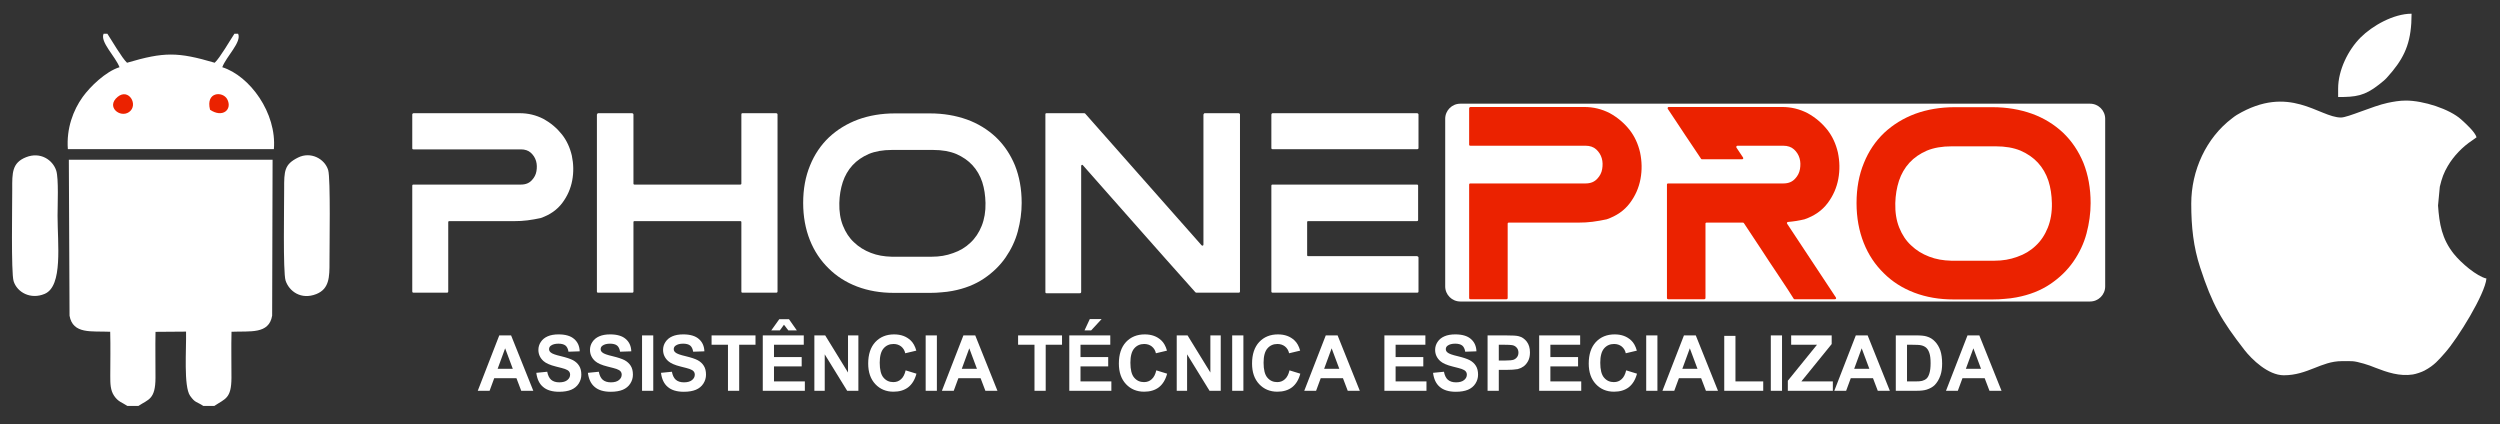 <svg width="5600" height="950" xmlns="http://www.w3.org/2000/svg" xmlns:xlink="http://www.w3.org/1999/xlink" version="1.1">

 <rect width="100%" height="100%" fill="#333333" stroke="none"/>

 <g>
  <title>Layer 1</title>
  <g data-name="Corel_OTF" id="Layer-2"/>
  <g data-name="Corel_OTF" id="Layer-2"/>
  <g data-name="Corel_OTF" id="Layer-2"/>
  <g data-name="Corel_OTF" id="Layer-2"/>
  <g data-name="Corel_OTF" id="Layer-2"/>
  <g data-name="Corel_OTF" id="Layer-2"/>
  <g data-name="Corel_OTF" id="Layer-2"/>
  <g data-name="Corel_OTF" id="Layer-2"/>
  <g data-name="Corel_OTF" id="Layer-2"/>
  <g data-name="Corel_OTF" id="Layer-2"/>
  <g data-name="Corel_OTF" id="Layer-2"/>
  <g data-name="Corel_OTF" id="Layer-2"/>
  <g data-name="Corel_OTF" id="Layer-2"/>
  <symbol id="font_0_1e">
   <path id="svg_4" d="m0,0.932c0.001,0.004 0.004,0.006 0.007,0.006l0.555,0c0.044,0 0.085,-0.01 0.124,-0.03c0.038,-0.021 0.07,-0.048 0.097,-0.082c0.024,-0.031 0.041,-0.067 0.051,-0.11c0.009,-0.043 0.01,-0.086 0.002,-0.129c-0.008,-0.043 -0.025,-0.082 -0.052,-0.118c-0.027,-0.036 -0.064,-0.062 -0.113,-0.079c-0.023,-0.005 -0.046,-0.009 -0.069,-0.012c-0.023,-0.003 -0.045,-0.004 -0.067,-0.004l-0.341,0c-0.004,0 -0.006,-0.002 -0.006,-0.005l0,-0.362c0,-0.005 -0.002,-0.007 -0.007,-0.007l-0.174,0c-0.005,0 -0.007,0.002 -0.007,0.007l0,0.552c0,0.004 0.002,0.006 0.006,0.006l0.562,0c0.025,0 0.044,0.008 0.058,0.024c0.012,0.013 0.02,0.028 0.023,0.046c0.003,0.018 0.003,0.036 -0.002,0.053c-0.005,0.017 -0.014,0.031 -0.027,0.043c-0.013,0.012 -0.031,0.018 -0.052,0.018l-0.562,0c-0.004,0 -0.006,0.002 -0.006,0.005l0,0.178z"/>
  </symbol>
  <symbol id="font_0_16">
   <path id="svg_5" d="m0,0.931c0.002,0.005 0.004,0.007 0.007,0.007l0.177,0c0.005,-0.001 0.007,-0.004 0.007,-0.007l0,-0.361c0,-0.003 0.002,-0.005 0.005,-0.005l0.553,0c0.004,0 0.006,0.002 0.006,0.005l0,0.361c0,0.005 0.002,0.007 0.005,0.007l0.177,0c0.005,-0.001 0.007,-0.003 0.007,-0.007l0,-0.924c0,-0.005 -0.002,-0.007 -0.007,-0.007l-0.177,0c-0.003,0 -0.005,0.002 -0.005,0.006l0,0.363c0,0.003 -0.002,0.005 -0.006,0.005l-0.553,0c-0.003,0 -0.005,-0.002 -0.005,-0.005l0,-0.363c0,-0.004 -0.002,-0.006 -0.006,-0.006l-0.179,0c-0.004,0 -0.006,0.002 -0.006,0.006l0,0.925z"/>
  </symbol>
  <symbol id="font_0_1d">
   <path id="svg_6" d="m0.473,0c-0.069,0 -0.133,0.011 -0.191,0.033c-0.058,0.022 -0.108,0.054 -0.149,0.095c-0.042,0.041 -0.075,0.09 -0.098,0.148c-0.023,0.058 -0.035,0.123 -0.035,0.194c0,0.073 0.012,0.138 0.036,0.196c0.023,0.057 0.056,0.106 0.099,0.147c0.043,0.04 0.093,0.071 0.152,0.093c0.058,0.021 0.122,0.032 0.192,0.032l0.184,0c0.07,0 0.134,-0.011 0.193,-0.032c0.058,-0.021 0.108,-0.052 0.151,-0.092c0.043,-0.041 0.076,-0.09 0.1,-0.148c0.023,-0.058 0.035,-0.123 0.035,-0.196c0,-0.049 -0.007,-0.099 -0.02,-0.148c-0.013,-0.049 -0.035,-0.095 -0.064,-0.137c-0.029,-0.042 -0.067,-0.079 -0.113,-0.11c-0.046,-0.031 -0.101,-0.053 -0.166,-0.065c-0.017,-0.003 -0.036,-0.006 -0.055,-0.007c-0.019,-0.002 -0.039,-0.003 -0.06,-0.003l-0.191,0m-0.284,0.47c-0.001,-0.045 0.005,-0.084 0.019,-0.119c0.014,-0.035 0.033,-0.064 0.058,-0.087c0.025,-0.024 0.054,-0.042 0.088,-0.055c0.033,-0.013 0.069,-0.019 0.108,-0.02l0.211,0c0.039,0 0.076,0.006 0.111,0.019c0.035,0.012 0.065,0.03 0.09,0.054c0.025,0.023 0.045,0.053 0.059,0.088c0.014,0.035 0.021,0.075 0.02,0.12c-0.001,0.039 -0.006,0.075 -0.017,0.109c-0.011,0.033 -0.028,0.063 -0.051,0.088c-0.023,0.025 -0.051,0.044 -0.085,0.059c-0.034,0.014 -0.074,0.021 -0.121,0.021l-0.215,0c-0.047,0 -0.087,-0.007 -0.121,-0.021c-0.034,-0.015 -0.062,-0.034 -0.085,-0.059c-0.023,-0.025 -0.04,-0.055 -0.051,-0.088c-0.011,-0.034 -0.017,-0.07 -0.018,-0.109z"/>
  </symbol>
  <symbol id="font_0_1c">
   <path id="svg_7" d="m0,0.936c0,0.003 0.002,0.005 0.006,0.005l0.198,0c0.001,0 0.003,-0.001 0.004,-0.002l0.608,-0.688c0.002,-0.002 0.004,-0.003 0.007,-0.002c0.002,0.001 0.003,0.003 0.003,0.006l0,0.679c0.002,0.005 0.004,0.007 0.007,0.007l0.177,0c0.005,-0.001 0.007,-0.004 0.007,-0.007l0,-0.924c0,-0.005 -0.002,-0.007 -0.007,-0.007l-0.222,0c-0.001,0 -0.003,0.001 -0.004,0.002c-0.044,0.05 -0.096,0.108 -0.155,0.174c-0.051,0.057 -0.112,0.126 -0.184,0.208c-0.073,0.082 -0.156,0.176 -0.249,0.282c-0.001,0.002 -0.003,0.003 -0.005,0.002c-0.003,-0.001 -0.004,-0.003 -0.004,-0.006l0,-0.658c0,-0.005 -0.003,-0.007 -0.008,-0.007l-0.173,0c-0.004,0 -0.006,0.002 -0.006,0.006l0,0.93z"/>
  </symbol>
  <symbol id="font_0_13">
   <path id="svg_8" d="m0,0.559c0,0.004 0.002,0.006 0.006,0.006l0.754,0c0.005,0 0.007,-0.002 0.007,-0.006l0,-0.179c0,-0.004 -0.002,-0.006 -0.007,-0.006l-0.568,0c-0.003,0 -0.005,-0.002 -0.005,-0.005l0,-0.173c0,-0.003 0.002,-0.005 0.005,-0.005l0.57,0c0.002,-0.001 0.004,-0.002 0.005,-0.003c0.001,-0.001 0.002,-0.002 0.002,-0.004l0,-0.177c0,-0.005 -0.002,-0.007 -0.007,-0.007l-0.755,0c-0.005,0 -0.007,0.002 -0.007,0.007l0,0.552m0.006,0.191c-0.004,0 -0.006,0.002 -0.006,0.006l0,0.175c0.001,0.005 0.004,0.007 0.007,0.007l0.755,0c0.005,-0.001 0.007,-0.004 0.007,-0.007l0,-0.174c0,-0.005 -0.002,-0.007 -0.007,-0.007l-0.756,0z"/>
  </symbol>
  <symbol id="font_0_3">
   <path id="svg_9" d="m0,0z"/>
  </symbol>
  <use x="-0.831" y="6.253" id="svg_10" fill="#ffffff" transform="matrix(428.592 0 0 -428.592 1279.64 3335.58)" xlink:href="#font_0_1e"/>
  <use x="-0.831" y="6.253" id="svg_11" fill="#ffffff" transform="matrix(428.592 0 0 -428.592 1693.23 3335.58)" xlink:href="#font_0_16"/>
  <use x="-0.821" y="6.253" id="svg_12" fill="#ffffff" transform="matrix(428.592 0 0 -428.592 2150.97 3336.01)" xlink:href="#font_0_1d"/>
  <use x="-0.821" y="6.253" id="svg_13" fill="#ffffff" transform="matrix(428.592 0 0 -428.592 2693.56 3336.86)" xlink:href="#font_0_1c"/>
  <use x="-0.821" y="6.253" id="svg_14" fill="#ffffff" transform="matrix(428.592 0 0 -428.592 3199.73 3335.58)" xlink:href="#font_0_13"/>
  <use x="0" y="-0.103" id="svg_15" fill="#ffffff" transform="matrix(428.592 0 0 -428.592 3564.46 3335.58)" xlink:href="#font_0_3"/>
  <path id="svg_16" fill-rule="evenodd" fill="#ffffff" d="m3270.985,232.282l1410.883,0c18.551,0 33.729,15.178 33.729,33.729l0,375.608c0,18.551 -15.178,33.729 -33.729,33.729l-1410.883,0c-18.551,0 -33.729,-15.178 -33.729,-33.729l0,-375.608c0,-18.551 15.178,-33.729 33.729,-33.729"/>
  <g data-name="Corel_OTF" id="Layer-2"/>
  <symbol id="font_0_20">
   <path id="svg_17" d="m0,0.559c0,0.004 0.002,0.006 0.006,0.006l0.562,0c0.025,0 0.044,0.008 0.058,0.024c0.012,0.013 0.02,0.028 0.023,0.046c0.003,0.018 0.003,0.036 -0.002,0.053c-0.005,0.017 -0.014,0.031 -0.027,0.043c-0.013,0.012 -0.031,0.018 -0.052,0.018l-0.224,0c-0.002,0 -0.004,-0.001 -0.005,-0.003c-0.001,-0.002 -0.001,-0.004 0,-0.006l0.032,-0.048c0.001,-0.002 0.002,-0.004 0.001,-0.006c-0.001,-0.002 -0.003,-0.003 -0.005,-0.003l-0.196,0c-0.003,0 -0.004,0.001 -0.005,0.003c-0.007,0.011 -0.018,0.027 -0.032,0.048c-0.014,0.021 -0.029,0.043 -0.045,0.067c-0.016,0.024 -0.032,0.048 -0.047,0.071c-0.015,0.023 -0.028,0.042 -0.038,0.057c-0.001,0.002 -0.001,0.004 0,0.006c0.001,0.002 0.002,0.003 0.004,0.003l0.554,0c0.044,0 0.085,-0.01 0.124,-0.03c0.038,-0.021 0.07,-0.048 0.097,-0.082c0.024,-0.031 0.041,-0.067 0.051,-0.11c0.009,-0.043 0.01,-0.086 0.002,-0.129c-0.008,-0.043 -0.025,-0.082 -0.052,-0.118c-0.027,-0.036 -0.064,-0.062 -0.113,-0.079c-0.013,-0.003 -0.027,-0.006 -0.04,-0.008c-0.014,-0.002 -0.028,-0.004 -0.041,-0.005c-0.002,0 -0.003,-0.001 -0.004,-0.003c-0.001,-0.002 -0.001,-0.004 0,-0.005l0.238,-0.36c0.001,-0.002 0.002,-0.004 0.001,-0.006c-0.001,-0.002 -0.003,-0.003 -0.006,-0.003l-0.196,0c-0.003,0 -0.004,0.001 -0.005,0.003c-0.004,0.007 -0.013,0.021 -0.028,0.044c-0.015,0.022 -0.033,0.05 -0.055,0.083c-0.022,0.033 -0.047,0.07 -0.074,0.112c-0.027,0.041 -0.056,0.085 -0.086,0.13c-0.001,0.001 -0.003,0.002 -0.005,0.002l-0.176,0c-0.004,0 -0.006,-0.002 -0.006,-0.005l0,-0.362c0,-0.005 -0.002,-0.007 -0.007,-0.007l-0.174,0c-0.005,0 -0.007,0.002 -0.007,0.007l0,0.552z"/>
  </symbol>
  <use x="-0.764" y="5.837" id="svg_18" fill="#eb2200" transform="matrix(459.139 0 0 -459.139 3641.66 3350.32)" xlink:href="#font_0_1e"/>
  <use x="-0.764" y="5.837" id="svg_19" fill="#eb2200" transform="matrix(459.139 0 0 -459.139 4084.73 3350.32)" xlink:href="#font_0_20"/>
  <use x="-0.764" y="5.837" id="svg_20" fill="#eb2200" transform="matrix(459.139 0 0 -459.139 4509.43 3350.78)" xlink:href="#font_0_1d"/>
  <use x="0.002" y="-0.096" id="svg_21" fill="#eb2200" transform="matrix(459.139 0 0 -459.139 5053.05 3350.32)" xlink:href="#font_0_3"/>
  <path id="svg_22" fill-rule="evenodd" fill="#ffffff" d="m155.78,707.129c7.399,42.148 49.418,34.133 91.068,36.016c0.891,32.937 0.215,66.49 0.166,99.486c-0.026,16.742 0.246,31.468 8.476,43.776c9.291,13.895 18.142,14.985 29.736,22.833l24.898,0c22.085,-14.726 38.032,-14.104 38.173,-62.873c0.1,-34.289 -0.621,-68.757 0.062,-103.032l68.41,-0.526c0.863,39.494 -5.661,122.873 9.021,143.722c11.609,16.486 14.425,12.627 29.545,22.709l24.825,0c24.396,-16.346 38.097,-16.266 38.308,-62.851c0.156,-34.315 -0.784,-68.968 0.142,-103.244c41.516,-1.876 83.956,6.106 91.011,-36.138l0.978,-349.187l-456.382,0l1.562,349.309zm-1.562,-349.309l-3.401,0l3.401,0zm-3.401,0l-7.075,0l7.075,0z"/>
  <path id="svg_23" fill-rule="evenodd" fill="#ffffff" d="m533.349,75.566l-8.246,0c-9.094,13.494 -32.628,54.494 -44.186,64.986c-82.953,-24.438 -113.419,-24.44 -196.376,0c-11.051,-10.031 -35.401,-51.994 -44.049,-64.986l-8.383,0c-8.561,18.192 26.594,51.154 35.568,74.984c-31.362,9.774 -66.061,43.904 -82.402,66.559c-21.36,29.614 -36.787,70.879 -33.287,116.986l461.482,0c6.776,-81.062 -53.893,-164.009 -115.561,-183.546c8.851,-24.061 44.072,-56.639 35.44,-74.984"/>
  <path id="svg_24" fill-rule="evenodd" fill="#ffffff" d="m58.319,352.165c-31.589,12.58 -31.07,35.261 -30.917,71.686c0.133,32.109 -2.757,187.097 3.057,205.846c7.902,25.489 38.541,41.856 69.746,28.512c41.051,-17.556 28.718,-111.801 28.718,-175.068c0,-23.191 2.724,-83.233 -2.929,-100.858c-7.758,-24.197 -35.594,-42.893 -67.675,-30.118"/>
  <path id="svg_25" fill-rule="evenodd" fill="#ffffff" d="m667.402,353.02c-30.328,15.235 -31.084,29.388 -30.903,70.815c0.139,31.653 -2.792,186.018 3.166,204.496c7.821,24.258 34.796,43.835 68.688,30.448c29.357,-11.597 29.851,-38.161 29.708,-71.887c-0.137,-31.943 2.678,-187.469 -2.961,-205.95c-7.715,-25.284 -39.112,-42.282 -67.697,-27.922"/>
  <path id="svg_26" fill-rule="evenodd" fill="#eb2200" d="m263.49,217.005c-26.907,22.26 5.694,48.033 25.594,33.984c21.816,-15.399 -0.468,-54.772 -25.594,-33.984"/>
  <path id="svg_27" fill-rule="evenodd" fill="#eb2200" d="m470.516,245.869c28.398,19.117 50.489,-0.804 38.496,-23.509c-9.809,-18.567 -48.978,-17.138 -38.496,23.509"/>
  <path id="svg_28" fill-rule="evenodd" fill="#ffffff" d="m5243.76,263.238c-48.744,0 -115.37,-76.115 -233.487,-5.696c-4.172,2.483 -6.73,4.713 -10.132,7.272c-58.296,43.829 -91.741,117.121 -91.741,191.409c0,52.323 4.965,97.073 19.961,142.955c27.334,83.638 47.535,118.143 99.568,185.184c16.13,20.768 52.877,56.254 87.696,56.254c53.482,0 83.864,-31.643 129.71,-31.643c24.032,0 25.254,-1.336 49.739,5.633c10.863,3.1 16.08,5.318 25.72,9.086c26.262,10.246 54.617,19.848 84.093,15.123c7.283,-1.16 19.823,-5.394 26.061,-8.746c22.468,-12.06 31.492,-23.704 45.744,-39.658c28.896,-32.361 90.066,-132.054 92.926,-166.508c-22.053,-5.142 -56.871,-35.021 -72.977,-55.146c-26.703,-33.382 -32.551,-66.802 -35.423,-108.376l3.97,-42.166c4.738,-19.558 8.809,-31.025 18.096,-46.753c12.891,-21.864 32.777,-42.657 54.074,-56.657c4.184,-2.747 6.617,-4.94 10.12,-7.284c-3.175,-11.871 -24.94,-31.366 -34.416,-39.922c-25.998,-23.452 -84.672,-42.33 -123.776,-42.33c-14.415,0 -28.253,2.482 -40.74,5.129c-34.202,7.246 -89.121,32.84 -104.785,32.84"/>
  <path id="svg_29" fill-rule="evenodd" fill="#ffffff" d="m5237.42,198.376l0,18.979c39.532,0 58.939,-2.394 91.087,-27.561c7.85,-6.137 15.223,-11.833 21.473,-19.659c3.617,-4.537 6.099,-6.906 9.49,-11.076c29.513,-36.319 42.468,-69.184 42.468,-128.362c-40.339,0 -87.847,26.879 -114.311,53.368c-27.724,27.749 -50.206,72.977 -50.206,114.311"/>
  <g data-name="Corel_OTF" id="Layer-2"/>
  <symbol id="font_1_24">
   <path id="svg_30" d="m0.718,0l-0.156,0l-0.062,0.163l-0.287,0l-0.06,-0.163l-0.153,0l0.278,0.716l0.153,0l0.287,-0.716m-0.265,0.284l-0.099,0.265l-0.097,-0.265l0.196,0z"/>
  </symbol>
  <symbol id="font_1_36">
   <path id="svg_31" d="m0,0.245l0.141,0.014c0.009,-0.047 0.026,-0.082 0.051,-0.104c0.026,-0.022 0.061,-0.033 0.105,-0.033c0.046,0 0.081,0.01 0.105,0.03c0.023,0.019 0.035,0.042 0.035,0.069c0,0.017 -0.005,0.031 -0.015,0.043c-0.01,0.012 -0.027,0.022 -0.052,0.031c-0.016,0.006 -0.055,0.016 -0.115,0.031c-0.077,0.019 -0.131,0.043 -0.162,0.071c-0.044,0.04 -0.066,0.088 -0.066,0.145c0,0.036 0.01,0.071 0.031,0.102c0.021,0.032 0.05,0.056 0.089,0.073c0.039,0.017 0.086,0.025 0.141,0.025c0.089,0 0.157,-0.02 0.202,-0.06c0.045,-0.039 0.069,-0.092 0.071,-0.159l-0.145,-0.005c-0.006,0.037 -0.019,0.064 -0.039,0.08c-0.021,0.016 -0.051,0.024 -0.091,0.024c-0.042,0 -0.075,-0.009 -0.098,-0.026c-0.015,-0.011 -0.023,-0.026 -0.023,-0.045c0,-0.017 0.007,-0.031 0.022,-0.043c0.018,-0.016 0.062,-0.032 0.132,-0.048c0.07,-0.017 0.122,-0.034 0.156,-0.052c0.033,-0.018 0.06,-0.042 0.079,-0.073c0.019,-0.03 0.028,-0.068 0.028,-0.114c0,-0.041 -0.011,-0.079 -0.034,-0.115c-0.023,-0.036 -0.055,-0.062 -0.097,-0.08c-0.041,-0.017 -0.093,-0.026 -0.156,-0.026c-0.09,0 -0.16,0.021 -0.208,0.063c-0.049,0.041 -0.077,0.102 -0.087,0.182z"/>
  </symbol>
  <symbol id="font_1_2c">
   <path id="svg_32" d="m0,0l0,0.716l0.145,0l0,-0.716l-0.145,0z"/>
  </symbol>
  <symbol id="font_1_37">
   <path id="svg_33" d="m0.212,0l0,0.595l-0.212,0l0,0.121l0.568,0l0,-0.121l-0.211,0l0,-0.595l-0.145,0z"/>
  </symbol>
  <symbol id="font_1_c7">
   <path id="svg_34" d="m0,0l0,0.716l0.53,0l0,-0.121l-0.385,0l0,-0.159l0.358,0l0,-0.121l-0.358,0l0,-0.194l0.399,0l0,-0.121l-0.544,0m0.11,0.781l0.103,0.144l0.126,0l0.101,-0.144l-0.11,0l-0.056,0.073l-0.053,-0.073l-0.111,0z"/>
  </symbol>
  <symbol id="font_1_31">
   <path id="svg_35" d="m0,0l0,0.716l0.14,0l0.295,-0.48l0,0.48l0.134,0l0,-0.716l-0.145,0l-0.29,0.471l0,-0.471l-0.134,0z"/>
  </symbol>
  <symbol id="font_1_26">
   <path id="svg_36" d="m0.484,0.276l0.14,-0.043c-0.021,-0.079 -0.057,-0.137 -0.107,-0.176c-0.05,-0.038 -0.114,-0.057 -0.19,-0.057c-0.096,0 -0.174,0.033 -0.235,0.098c-0.061,0.065 -0.092,0.153 -0.092,0.266c0,0.119 0.031,0.212 0.092,0.278c0.062,0.066 0.143,0.099 0.243,0.099c0.088,0 0.159,-0.026 0.214,-0.078c0.032,-0.03 0.057,-0.074 0.073,-0.132l-0.143,-0.034c-0.008,0.037 -0.026,0.066 -0.053,0.088c-0.027,0.021 -0.06,0.032 -0.098,0.032c-0.053,0 -0.096,-0.019 -0.129,-0.057c-0.033,-0.038 -0.05,-0.1 -0.05,-0.185c0,-0.09 0.016,-0.155 0.049,-0.193c0.033,-0.039 0.075,-0.058 0.127,-0.058c0.039,0 0.072,0.012 0.099,0.037c0.028,0.024 0.048,0.063 0.06,0.115z"/>
  </symbol>
  <symbol id="font_1_3">
   <path id="svg_37" d="m0,0z"/>
  </symbol>
  <symbol id="font_1_65">
   <path id="svg_38" d="m0,0l0,0.716l0.53,0l0,-0.121l-0.385,0l0,-0.159l0.358,0l0,-0.121l-0.358,0l0,-0.194l0.399,0l0,-0.121l-0.544,0m0.197,0.781l0.068,0.146l0.153,0l-0.135,-0.146l-0.086,0z"/>
  </symbol>
  <symbol id="font_1_28">
   <path id="svg_39" d="m0,0l0,0.716l0.53,0l0,-0.121l-0.385,0l0,-0.159l0.358,0l0,-0.121l-0.358,0l0,-0.194l0.399,0l0,-0.121l-0.544,0z"/>
  </symbol>
  <symbol id="font_1_33">
   <path id="svg_40" d="m0,0l0,0.716l0.232,0c0.088,0 0.145,-0.003 0.172,-0.011c0.041,-0.01 0.075,-0.034 0.103,-0.07c0.027,-0.036 0.041,-0.082 0.041,-0.139c0,-0.044 -0.008,-0.081 -0.024,-0.111c-0.016,-0.03 -0.036,-0.054 -0.06,-0.071c-0.025,-0.017 -0.05,-0.028 -0.075,-0.034c-0.035,-0.006 -0.085,-0.01 -0.15,-0.01l-0.094,0l0,-0.27l-0.145,0m0.145,0.595l0,-0.204l0.079,0c0.057,0 0.095,0.004 0.114,0.011c0.019,0.008 0.034,0.02 0.045,0.036c0.011,0.016 0.016,0.034 0.016,0.056c0,0.026 -0.008,0.047 -0.023,0.064c-0.015,0.017 -0.034,0.028 -0.058,0.032c-0.017,0.003 -0.051,0.005 -0.103,0.005l-0.07,0z"/>
  </symbol>
  <symbol id="font_1_2f">
   <path id="svg_41" d="m0,0l0,0.71l0.145,0l0,-0.589l0.359,0l0,-0.121l-0.504,0z"/>
  </symbol>
  <symbol id="font_1_3d">
   <path id="svg_42" d="m0,0l0,0.13l0.377,0.465l-0.334,0l0,0.121l0.524,0l0,-0.112l-0.392,-0.483l0.407,0l0,-0.121l-0.582,0z"/>
  </symbol>
  <symbol id="font_1_27">
   <path id="svg_43" d="m0,0.716l0.264,0c0.059,0 0.105,-0.004 0.136,-0.014c0.042,-0.012 0.078,-0.034 0.107,-0.066c0.03,-0.031 0.053,-0.07 0.069,-0.116c0.015,-0.045 0.023,-0.102 0.023,-0.169c0,-0.059 -0.007,-0.109 -0.022,-0.152c-0.018,-0.052 -0.043,-0.094 -0.076,-0.127c-0.025,-0.024 -0.059,-0.043 -0.102,-0.057c-0.032,-0.01 -0.074,-0.015 -0.127,-0.015l-0.272,0l0,0.716m0.145,-0.121l0,-0.474l0.108,0c0.04,0 0.069,0.002 0.087,0.007c0.023,0.006 0.042,0.016 0.058,0.03c0.015,0.014 0.028,0.037 0.037,0.069c0.01,0.032 0.015,0.076 0.015,0.131c0,0.055 -0.005,0.098 -0.015,0.127c-0.009,0.03 -0.023,0.053 -0.04,0.07c-0.018,0.016 -0.04,0.027 -0.067,0.033c-0.02,0.005 -0.06,0.007 -0.118,0.007l-0.065,0z"/>
  </symbol>
  <use x="-2.049" y="15.469" id="svg_44" fill="#ffffff" transform="matrix(173.253 0 0 -173.253 1425.18 3555.38)" xlink:href="#font_1_24"/>
  <use x="-2.049" y="15.469" id="svg_45" fill="#ffffff" transform="matrix(173.253 0 0 -173.253 1556.33 3557.63)" xlink:href="#font_1_36"/>
  <use x="-2.049" y="15.469" id="svg_46" fill="#ffffff" transform="matrix(173.253 0 0 -173.253 1671.89 3557.63)" xlink:href="#font_1_36"/>
  <use x="-2.049" y="15.469" id="svg_47" fill="#ffffff" transform="matrix(173.253 0 0 -173.253 1793.17 3555.38)" xlink:href="#font_1_2c"/>
  <use x="-2.049" y="15.469" id="svg_48" fill="#ffffff" transform="matrix(173.253 0 0 -173.253 1835.61 3557.63)" xlink:href="#font_1_36"/>
  <use x="-2.049" y="15.469" id="svg_49" fill="#ffffff" transform="matrix(173.253 0 0 -173.253 1948.92 3555.38)" xlink:href="#font_1_37"/>
  <use x="-2.049" y="15.469" id="svg_50" fill="#ffffff" transform="matrix(173.253 0 0 -173.253 2063.62 3555.38)" xlink:href="#font_1_c7"/>
  <use x="-2.049" y="15.469" id="svg_51" fill="#ffffff" transform="matrix(173.253 0 0 -173.253 2179.18 3555.38)" xlink:href="#font_1_31"/>
  <use x="-2.049" y="15.469" id="svg_52" fill="#ffffff" transform="matrix(173.253 0 0 -173.253 2299.76 3557.46)" xlink:href="#font_1_26"/>
  <use x="-2.049" y="15.469" id="svg_53" fill="#ffffff" transform="matrix(173.253 0 0 -173.253 2428.49 3555.38)" xlink:href="#font_1_2c"/>
  <use x="-2.049" y="15.469" id="svg_54" fill="#ffffff" transform="matrix(173.253 0 0 -173.253 2464.87 3555.38)" xlink:href="#font_1_24"/>
  <use x="0.006" y="-0.254" id="svg_55" fill="#ffffff" transform="matrix(173.253 0 0 -173.253 2583.54 3555.38)" xlink:href="#font_1_3"/>
  <use x="-2.049" y="15.469" id="svg_56" fill="#ffffff" transform="matrix(173.253 0 0 -173.253 2635.52 3555.38)" xlink:href="#font_1_37"/>
  <use x="-2.049" y="15.469" id="svg_57" fill="#ffffff" transform="matrix(173.253 0 0 -173.253 2750.21 3555.38)" xlink:href="#font_1_65"/>
  <use x="-2.049" y="15.469" id="svg_58" fill="#ffffff" transform="matrix(173.253 0 0 -173.253 2861.27 3557.46)" xlink:href="#font_1_26"/>
  <use x="-2.049" y="15.469" id="svg_59" fill="#ffffff" transform="matrix(173.253 0 0 -173.253 2990.86 3555.38)" xlink:href="#font_1_31"/>
  <use x="-2.049" y="15.469" id="svg_60" fill="#ffffff" transform="matrix(173.253 0 0 -173.253 3115.08 3555.38)" xlink:href="#font_1_2c"/>
  <use x="-2.049" y="15.469" id="svg_61" fill="#ffffff" transform="matrix(173.253 0 0 -173.253 3159.61 3557.46)" xlink:href="#font_1_26"/>
  <use x="-2.049" y="15.469" id="svg_62" fill="#ffffff" transform="matrix(173.253 0 0 -173.253 3276.55 3555.38)" xlink:href="#font_1_24"/>
  <use x="0.006" y="-0.254" id="svg_63" fill="#ffffff" transform="matrix(173.253 0 0 -173.253 3395.23 3555.38)" xlink:href="#font_1_3"/>
  <use x="-2.049" y="15.469" id="svg_64" fill="#ffffff" transform="matrix(173.253 0 0 -173.253 3456.04 3555.38)" xlink:href="#font_1_28"/>
  <use x="-2.049" y="15.469" id="svg_65" fill="#ffffff" transform="matrix(173.253 0 0 -173.253 3565.02 3557.63)" xlink:href="#font_1_36"/>
  <use x="-2.049" y="15.469" id="svg_66" fill="#ffffff" transform="matrix(173.253 0 0 -173.253 3687.16 3555.38)" xlink:href="#font_1_33"/>
  <use x="-2.049" y="15.469" id="svg_67" fill="#ffffff" transform="matrix(173.253 0 0 -173.253 3802.72 3555.38)" xlink:href="#font_1_28"/>
  <use x="-2.049" y="15.469" id="svg_68" fill="#ffffff" transform="matrix(173.253 0 0 -173.253 3913.77 3557.46)" xlink:href="#font_1_26"/>
  <use x="-2.049" y="15.469" id="svg_69" fill="#ffffff" transform="matrix(173.253 0 0 -173.253 4042.5 3555.38)" xlink:href="#font_1_2c"/>
  <use x="-2.049" y="15.469" id="svg_70" fill="#ffffff" transform="matrix(173.253 0 0 -173.253 4078.88 3555.38)" xlink:href="#font_1_24"/>
  <use x="-2.049" y="15.469" id="svg_71" fill="#ffffff" transform="matrix(173.253 0 0 -173.253 4217.31 3555.38)" xlink:href="#font_1_2f"/>
  <use x="-2.049" y="15.469" id="svg_72" fill="#ffffff" transform="matrix(173.253 0 0 -173.253 4321.61 3555.38)" xlink:href="#font_1_2c"/>
  <use x="-2.049" y="15.469" id="svg_73" fill="#ffffff" transform="matrix(173.253 0 0 -173.253 4359.73 3555.38)" xlink:href="#font_1_3d"/>
  <use x="-2.049" y="15.469" id="svg_74" fill="#ffffff" transform="matrix(173.253 0 0 -173.253 4463.85 3555.38)" xlink:href="#font_1_24"/>
  <use x="-2.049" y="15.469" id="svg_75" fill="#ffffff" transform="matrix(173.253 0 0 -173.253 4601.59 3555.38)" xlink:href="#font_1_27"/>
  <use x="-2.049" y="15.469" id="svg_76" fill="#ffffff" transform="matrix(173.253 0 0 -173.253 4714.03 3555.38)" xlink:href="#font_1_24"/>
 </g>
</svg>